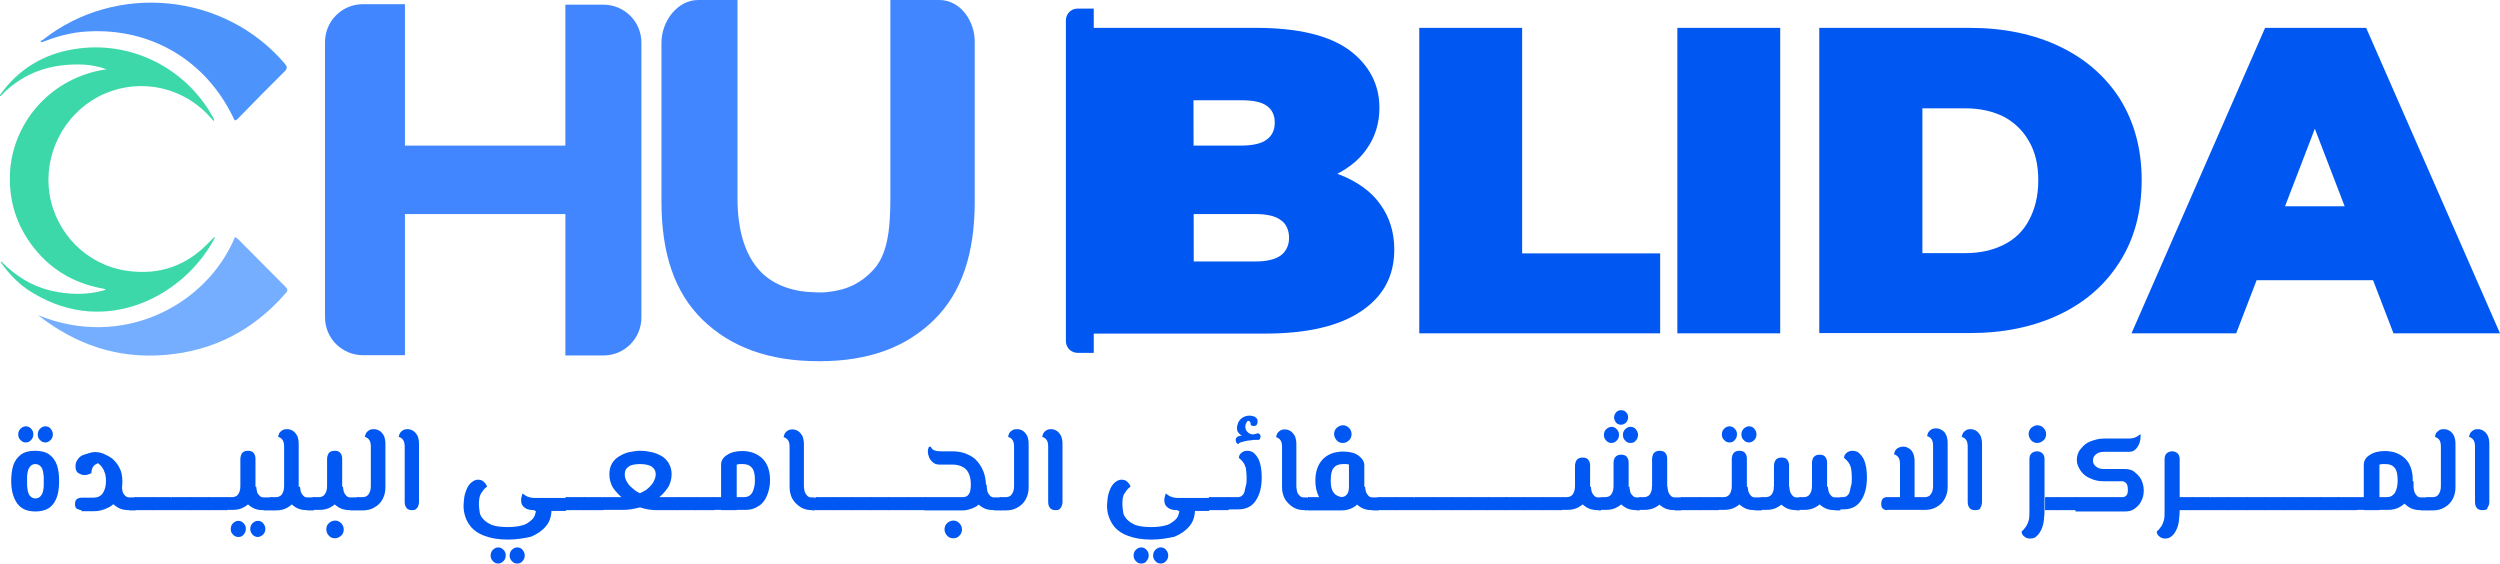 <?xml version="1.0" encoding="UTF-8"?> <svg xmlns="http://www.w3.org/2000/svg" xmlns:xlink="http://www.w3.org/1999/xlink" version="1.1" id="Calque_1" x="0px" y="0px" viewBox="0 171.8 960 216.4" xml:space="preserve" width="960" height="216.4"> <g> <g> <g> <path fill="#4286FF" d="M217.1,173.4v54.3h-61.6v-54.3h-16.1c-8.1,0-14.6,6.5-14.6,14.6v105.6c0,8.1,6.5,14.6,14.6,14.6h16.1V254 h61.6v54.3h14.6c8.1,0,14.6-6.5,14.6-14.6V188.2c0-8.1-6.5-14.6-14.6-14.6h-14.6V173.4z"></path> <path fill="#4286FF" d="M360.7,171.8h-18.8V248c0,12.8-1.3,21.9-6.7,27.6c-4.4,4.7-9.6,7.5-17.1,8.3c-1.3,0.2-2.6,0.2-3.9,0.2 c-1.5,0-2.8-0.2-4.1-0.2c-7.3-0.6-14.1-3.4-18.5-8.3c-5.2-5.7-8.4-14.8-8.4-27.6v-76.2h-15.1c-8.1,0-14.1,8.3-14.1,16.4v61.1 c0,19.7,5,34.8,15.8,45.3s25.5,15.9,44.5,15.9c0.2,0,0.2,0,0.2,0c0.2,0,0.2,0,0.2,0c19,0,33.3-5.4,44-15.9s15.6-25.7,15.6-45.3 v-61.1C374.5,180.1,368.9,171.8,360.7,171.8z"></path> <g> <path fill="#3DD8AA" d="M82.5,263.1c-11.2,21.6-41.1,38.5-69.7,21.3c-5-2.9-9.1-7-12.5-11.9c0.2-0.2,0.2-0.2,0.2-0.3 c5.4,5.5,11.5,9.4,19,11.2c6.7,1.5,13.3,1.8,20,0c0.3-0.2,0.8,0,1-0.6c-11-1.8-20.3-6.8-27.3-15.6c-7-8.8-10.1-18.8-9.3-30.1 c1.5-19,16.1-35.7,37-38.7c-3.1-1.1-5.8-1.6-8.8-1.8c-12.2-0.5-22.9,2.8-31.7,11.9c0,0.2-0.2,0.2-0.3,0.2c0-0.2-0.2-0.2-0.2-0.3 c7-9.9,16.6-15.8,28.4-17.7c21.3-3.6,42.7,6.8,53.3,25.8c0.3,0.5,0.8,1,0.5,1.8c-1-1-1.9-2.1-2.9-3.1 c-10.9-10.9-27.6-13.5-41.4-6.3C24.4,216,16.7,231.1,19,246.2c2.4,15.3,14.5,27.5,29.9,29.6c12.5,1.8,23.2-2.1,31.8-11.4 c0.5-0.5,1-1,1.5-1.5C82.4,262.9,82.4,262.9,82.5,263.1z"></path> <path fill="#76AEFF" d="M14.6,292.8c32.3,13.3,64.7-3.7,75.6-29.9c0.6,0,1,0.6,1.5,1c6,6,11.9,12,17.9,18c1,1,1,1.6,0,2.6 c-12.2,14-27.6,22.1-46.3,23.6C45.2,309.6,29.1,304.2,14.6,292.8z"></path> <path fill="#4C94FC" d="M15.6,188c0-0.6,0.6-0.8,1-1c28.1-22.1,69.7-17.9,92.8,9.3c0.8,1,1.1,1.6,0,2.8c-6,6-12,12-18,18.2 c-1,1-1.3,1-1.8-0.3c-10.6-22.1-31.8-34.6-56.2-33.1c-5.5,0.3-10.7,1.6-15.9,3.6C16.9,187.7,16.2,188,15.6,188L15.6,188z"></path> </g> </g> <path fill="#0057F1" d="M420,307.3h-6.2c-2.4,0-4.5-1.9-4.5-4.5V179.6c0-2.4,1.9-4.5,4.5-4.5h6.2V307.3z"></path> <g> <g> <path fill="#0057F1" d="M419.6,299.8V182.5h62.7c16.2,0,28.1,2.9,35.9,8.6c7.6,5.7,11.5,13.2,11.5,22.1c0,5.8-1.6,11.2-4.9,15.8 c-3.2,4.7-8.1,8.3-14.3,11c-6.3,2.8-14,4.1-23.1,4.1l3.4-9.1c9.1,0,17.1,1.3,23.7,3.9s11.9,6.3,15.4,11.2 c3.6,4.9,5.5,10.7,5.5,17.5c0,10.2-4.2,18-12.7,23.7c-8.4,5.7-20.8,8.6-36.9,8.6h-66.5V299.8z M458.4,272.2h23.7 c4.4,0,7.6-0.8,9.7-2.3c2.1-1.6,3.2-3.9,3.2-6.8c0-2.9-1.1-5.4-3.2-6.8c-2.1-1.6-5.5-2.3-9.7-2.3h-26.5v-26.3h21.1 c4.4,0,7.8-0.8,9.7-2.3c2.1-1.5,3.1-3.7,3.1-6.5c0-2.9-1-5-3.1-6.5c-2.1-1.5-5.4-2.1-9.7-2.1h-18.4L458.4,272.2L458.4,272.2z"></path> <path fill="#0057F1" d="M545,299.8V182.5h39.5v86.6h53v30.7H545L545,299.8z"></path> <path fill="#0057F1" d="M644.1,299.8V182.5h39.5v117.3H644.1L644.1,299.8z"></path> <path fill="#0057F1" d="M698.6,299.8V182.5h57.8c13,0,24.5,2.4,34.4,7.1s17.7,11.5,23.2,20.1c5.5,8.8,8.4,19.2,8.4,31.2 c0,12.2-2.8,22.6-8.4,31.4c-5.5,8.8-13.3,15.6-23.2,20.3s-21.4,7.1-34.4,7.1H698.6L698.6,299.8z M738.2,269h16.6 c5.5,0,10.4-1.1,14.6-3.2s7.5-5.2,9.7-9.4c2.3-4.2,3.6-9.3,3.6-15.3c0-5.8-1.1-10.9-3.6-15.1c-2.3-4.1-5.7-7.3-9.7-9.4 c-4.2-2.1-9.1-3.2-14.6-3.2h-16.6V269z"></path> <path fill="#0057F1" d="M818.5,299.8l51.3-117.3h38.8L960,299.8h-40.9l-37.9-98.6h15.4l-37.9,98.6H818.5z M849,279.4l10.1-28.4 H913l10.1,28.4H849z"></path> </g> </g> </g> <g> <path fill="#0057F1" d="M13.6,368.2c-3.2,0-5.5-1-7-3.1s-2.3-5-2.3-8.6c0-2.3,0.3-4.4,0.8-6c0.6-1.8,1.6-3.1,2.9-4.1 s3.1-1.5,5.5-1.5c2.3,0,4.2,0.5,5.5,1.5c1.3,1,2.3,2.3,2.9,4.1c0.6,1.8,0.8,3.7,0.8,6c0,3.7-0.6,6.5-2.1,8.6 C19.2,367.1,16.9,368.2,13.6,368.2z M9.9,341.7c-0.8,0-1.5-0.3-2.1-1c-0.6-0.6-0.8-1.3-0.8-2.1c0-0.8,0.3-1.6,0.8-2.1 c0.6-0.6,1.3-1,2.1-1c0.8,0,1.5,0.3,2.1,1c0.6,0.6,0.8,1.3,0.8,2.1c0,0.8-0.3,1.6-0.8,2.1C11.4,341.4,10.7,341.7,9.9,341.7z M13.6,363.2c0.8,0,1.5-0.3,1.9-0.8c0.5-0.5,0.8-1.1,1-1.9c0.2-0.8,0.3-1.5,0.3-2.3c0-0.8,0-1.3,0-1.6c0-0.3,0-1,0-1.6 s-0.2-1.5-0.3-2.3c-0.2-0.8-0.5-1.5-1-1.9c-0.5-0.5-1.1-0.8-1.9-0.8c-0.8,0-1.5,0.3-1.9,0.8c-0.5,0.5-0.8,1.1-1,1.9 c-0.2,0.8-0.3,1.5-0.3,2.3c0,0.6,0,1.3,0,1.6c0,0.3,0,1,0,1.6s0.2,1.5,0.3,2.3c0.2,0.8,0.5,1.5,1,1.9 C12.2,362.9,12.8,363.2,13.6,363.2z M17.4,341.7c-0.8,0-1.5-0.3-2.1-1c-0.6-0.6-0.8-1.3-0.8-2.1c0-0.8,0.3-1.6,0.8-2.1 c0.6-0.6,1.3-1,2.1-1c0.8,0,1.6,0.3,2.1,1c0.5,0.6,0.8,1.3,0.8,2.1c0,0.8-0.3,1.6-0.8,2.1C18.8,341.4,18.2,341.7,17.4,341.7z"></path> <path fill="#0057F1" d="M31.4,367.7c-0.6,0-1.1-0.2-1.8-0.5c-0.6-0.3-0.8-1-0.8-1.9s0.3-1.6,0.8-1.9s1.1-0.5,1.8-0.5h4.4 c1.6,0,2.8-0.5,3.6-1.6c0.8-1.1,1.3-2.8,1.3-4.7c0-1.5-0.2-2.8-0.6-3.6c-0.3-1-0.8-1.6-1.3-2.3c-0.5-0.5-1-1-1.5-1.1l0.8,0.2 c-0.3-0.2-0.6-0.2-1.1,0.2c-0.5,0.2-1,0.6-1.3,1.1c-0.3,0.6-0.6,1.3-0.6,2.4c-0.3,0.2-0.8,0.3-1.3,0.5c-0.5,0.2-1.1,0.2-1.5,0.2 c-0.8,0-1.5-0.3-2.3-0.8c-0.8-0.5-1-1.5-1-2.6c0-1.1,0.3-1.9,1-2.8c0.6-0.8,1.3-1.3,2.3-1.6c1-0.3,1.8-0.6,2.6-0.8 c0.8-0.2,1.5-0.2,1.9-0.2c0.8,0,1.8,0.2,2.9,0.6c1.1,0.5,2.3,1.1,3.4,1.9c1.1,1,2.1,2.1,2.8,3.6c0.8,1.5,1.1,3.2,1.1,5.4 c0,2.4-0.5,4.5-1.5,6.2c-1,1.6-2.3,2.9-4.1,3.7c-1.6,0.8-3.4,1.3-5.2,1.3h-4.9V367.7z M49.6,367.7c-1.8,0-3.2-0.3-4.5-1.1 c-1.3-0.8-2.4-1.9-3.2-3.2c-0.8-1.5-1.1-2.9-1.1-4.7v-2.1h6v2.1c0,0.6,0.2,1.3,0.3,1.9s0.5,1.1,1,1.6c0.5,0.5,1,0.6,1.6,0.6h2.3v5 h-2.3V367.7z M51.8,367.7v-5c0.3,0,0.6,0.2,0.6,0.6c0.2,0.5,0.2,1.1,0.2,1.8c0,0.8,0,1.3-0.2,1.8 C52.5,367.6,52.2,367.7,51.8,367.7z"></path> <path fill="#0057F1" d="M51.8,367.7c-0.3,0-0.5-0.2-0.6-0.6S51,366,51,365.3c0-0.8,0-1.3,0.2-1.8c0.2-0.5,0.3-0.6,0.6-0.6V367.7z M51.8,367.7v-5h7v5H51.8z M58.8,367.7v-5c0.3,0,0.6,0.2,0.6,0.6c0.2,0.5,0.2,1.1,0.2,1.8c0,0.8,0,1.3-0.2,1.8 C59.5,367.6,59.3,367.7,58.8,367.7z"></path> <path fill="#0057F1" d="M58.8,367.7c-0.3,0-0.5-0.2-0.6-0.6c-0.2-0.5-0.2-1.1-0.2-1.8c0-0.8,0-1.3,0.2-1.8 c0.2-0.5,0.3-0.6,0.6-0.6V367.7z M58.8,367.7v-5h7v5H58.8z M66,367.7v-5c0.3,0,0.6,0.2,0.6,0.6c0.2,0.5,0.2,1.1,0.2,1.8 c0,0.8,0,1.3-0.2,1.8C66.5,367.6,66.3,367.7,66,367.7z"></path> <path fill="#0057F1" d="M66,367.7c-0.3,0-0.5-0.2-0.6-0.6s-0.2-1.1-0.2-1.8c0-0.8,0-1.3,0.2-1.8c0.2-0.5,0.3-0.6,0.6-0.6V367.7z M66,367.7v-5h7v5H66z M73,367.7v-5c0.3,0,0.6,0.2,0.6,0.6c0.2,0.5,0.2,1.1,0.2,1.8c0,0.8,0,1.3-0.2,1.8 C73.4,367.6,73.3,367.7,73,367.7z"></path> <path fill="#0057F1" d="M73,367.7c-0.3,0-0.5-0.2-0.6-0.6c-0.2-0.5-0.2-1.1-0.2-1.8c0-0.8,0-1.3,0.2-1.8c0.2-0.5,0.3-0.6,0.6-0.6 V367.7z M73,367.7v-5h7v5H73z M79.9,367.7v-5c0.3,0,0.6,0.2,0.6,0.6c0.2,0.5,0.2,1.1,0.2,1.8c0,0.8,0,1.3-0.2,1.8 C80.4,367.6,80.3,367.7,79.9,367.7z"></path> <path fill="#0057F1" d="M79.9,367.7c-0.3,0-0.5-0.2-0.6-0.6c-0.2-0.5-0.2-1.1-0.2-1.8c0-0.8,0-1.3,0.2-1.8 c0.2-0.5,0.3-0.6,0.6-0.6V367.7z M79.9,367.7v-5h7v5H79.9z M86.9,367.7v-5c0.3,0,0.6,0.2,0.6,0.6c0.2,0.5,0.2,1.1,0.2,1.8 c0,0.8,0,1.3-0.2,1.8C87.6,367.6,87.3,367.7,86.9,367.7z"></path> <path fill="#0057F1" d="M86.9,367.7c-0.3,0-0.5-0.2-0.6-0.6s-0.2-1.1-0.2-1.8c0-0.8,0-1.3,0.2-1.8c0.2-0.5,0.3-0.6,0.6-0.6V367.7z M86.9,367.7v-5h2.3c0.6,0,1.3-0.2,1.8-0.6s0.8-1,1-1.6s0.3-1.3,0.3-1.9v-10.6c0-0.6,0.2-1.5,0.6-2.1s1.1-1,2.3-1 c1.1,0,1.9,0.3,2.3,1c0.5,0.6,0.6,1.5,0.6,2.1v10.6c0,1.8-0.3,3.2-1.1,4.7c-0.8,1.5-1.8,2.4-3.2,3.2c-1.3,0.8-2.9,1.1-4.5,1.1 h-2.3V367.7z M91.5,378c-0.8,0-1.5-0.3-2.1-1c-0.6-0.6-0.8-1.3-0.8-2.1c0-0.8,0.3-1.6,0.8-2.1c0.6-0.6,1.3-1,2.1-1 c0.8,0,1.5,0.3,2.1,1c0.6,0.6,0.8,1.3,0.8,2.1c0,0.8-0.3,1.6-0.8,2.1C93.1,377.7,92.5,378,91.5,378z M101.2,367.7 c-1.8,0-3.2-0.3-4.5-1.1c-1.3-0.8-2.4-1.9-3.2-3.2c-0.8-1.5-1.1-2.9-1.1-4.7h6c0,0.6,0.2,1.3,0.3,1.9s0.5,1.1,1,1.6 c0.5,0.5,1,0.6,1.6,0.6h2.3v5h-2.3V367.7z M99,378c-0.8,0-1.5-0.3-2.1-1s-0.8-1.3-0.8-2.1c0-0.8,0.3-1.6,0.8-2.1 c0.6-0.6,1.3-1,2.1-1c0.8,0,1.6,0.3,2.1,1c0.5,0.6,0.8,1.3,0.8,2.1c0,0.8-0.3,1.6-0.8,2.1C100.6,377.5,99.8,378,99,378z M103.7,367.7v-5c0.3,0,0.6,0.2,0.6,0.6c0.2,0.5,0.2,1.1,0.2,1.8c0,0.8,0,1.3-0.2,1.8C104.2,367.6,104,367.7,103.7,367.7z"></path> <path fill="#0057F1" d="M103.7,367.7c-0.3,0-0.5-0.2-0.6-0.6c-0.2-0.5-0.2-1.1-0.2-1.8c0-0.8,0-1.3,0.2-1.8 c0.2-0.5,0.3-0.6,0.6-0.6V367.7z M103.7,367.7v-5h2.3c0.6,0,1.3-0.2,1.8-0.6s0.8-1,1-1.6c0.2-0.6,0.3-1.3,0.3-1.9v-15.3 c0-1.1-0.2-1.9-0.5-2.4c-0.3-0.5-0.6-0.8-1-1c-0.3-0.2-0.6-0.3-0.8-0.3c0-0.3,0.2-0.6,0.3-1.1s0.6-1,1.1-1.3 c0.5-0.5,1.3-0.6,2.1-0.6c1,0,1.6,0.3,2.4,0.8c0.6,0.5,1.1,1.1,1.5,1.9c0.3,0.8,0.5,1.8,0.5,2.9v16.6c0,1.8-0.3,3.2-1.1,4.7 c-0.8,1.5-1.8,2.4-3.2,3.2c-1.3,0.8-2.9,1.1-4.5,1.1H103.7z M118,367.7c-1.8,0-3.2-0.3-4.5-1.1c-1.3-0.8-2.4-1.9-3.2-3.2 c-0.8-1.5-1.1-2.9-1.1-4.7h6c0,0.6,0.2,1.3,0.3,1.9c0.2,0.6,0.5,1.1,1,1.6c0.5,0.5,1,0.6,1.6,0.6h2.3v5H118V367.7z M120.2,367.7 v-5c0.3,0,0.6,0.2,0.6,0.6c0.2,0.5,0.2,1.1,0.2,1.8c0,0.8,0,1.3-0.2,1.8C120.9,367.6,120.6,367.7,120.2,367.7z"></path> <path fill="#0057F1" d="M120.2,367.7c-0.3,0-0.5-0.2-0.6-0.6c-0.2-0.5-0.2-1.1-0.2-1.8c0-0.8,0-1.3,0.2-1.8 c0.2-0.5,0.3-0.6,0.6-0.6V367.7z M120.2,367.7v-5h2.3c0.6,0,1.3-0.2,1.8-0.6c0.5-0.5,0.8-1,1-1.6c0.2-0.6,0.3-1.3,0.3-1.9v-10.6 c0-0.6,0.2-1.5,0.6-2.1s1.1-1,2.3-1c1.1,0,1.9,0.3,2.3,1c0.5,0.6,0.6,1.5,0.6,2.1v10.6c0,1.8-0.3,3.2-1.1,4.7s-1.8,2.4-3.2,3.2 c-1.3,0.8-2.9,1.1-4.5,1.1h-2.3V367.7z M128.7,378.5c-1,0-1.8-0.3-2.4-1c-0.6-0.6-1-1.5-1-2.4s0.3-1.8,1-2.4c0.6-0.6,1.5-1,2.4-1 c0.8,0,1.6,0.3,2.3,1c0.6,0.6,1,1.5,1,2.4s-0.3,1.8-1,2.4C130.3,378.1,129.5,378.5,128.7,378.5z M134.5,367.7 c-1.8,0-3.2-0.3-4.5-1.1c-1.3-0.8-2.4-1.9-3.2-3.2c-0.8-1.5-1.1-2.9-1.1-4.7h6c0,0.6,0.2,1.3,0.3,1.9c0.2,0.6,0.5,1.1,1,1.6 c0.5,0.5,1,0.6,1.6,0.6h2.3v5h-2.3V367.7z M137,367.7v-5c0.3,0,0.6,0.2,0.6,0.6c0.2,0.5,0.2,1.1,0.2,1.8c0,0.8,0,1.3-0.2,1.8 C137.5,367.6,137.3,367.7,137,367.7z"></path> <path fill="#0057F1" d="M137,367.7c-0.3,0-0.5-0.2-0.6-0.6s-0.2-1.1-0.2-1.8c0-0.8,0-1.3,0.2-1.8c0.2-0.5,0.3-0.6,0.6-0.6V367.7z M137,367.7v-5h2.3c0.6,0,1.3-0.2,1.8-0.6c0.5-0.5,0.8-1,1-1.6s0.3-1.3,0.3-1.9v-15.3c0-1.1-0.2-1.9-0.5-2.4c-0.3-0.5-0.6-0.8-1-1 c-0.3-0.2-0.6-0.3-0.8-0.3c0-0.3,0.2-0.6,0.3-1.1c0.2-0.5,0.6-1,1.1-1.3c0.5-0.5,1.3-0.6,2.1-0.6c1,0,1.6,0.3,2.4,0.8 c0.6,0.5,1.1,1.1,1.5,1.9c0.3,0.8,0.5,1.8,0.5,2.9v16.6c0,1.8-0.3,3.2-1.1,4.7c-0.8,1.5-1.8,2.4-3.2,3.2c-1.3,0.8-2.9,1.1-4.5,1.1 H137z"></path> <path fill="#0057F1" d="M158.3,367.7c-1.1,0-1.9-0.3-2.3-1c-0.5-0.6-0.6-1.5-0.6-2.3v-21.1c0-1.1-0.2-1.9-0.5-2.4s-0.6-0.8-1-1 c-0.3-0.2-0.6-0.3-0.8-0.3c0-0.3,0.2-0.6,0.3-1.1c0.2-0.5,0.6-1,1.1-1.3c0.5-0.5,1.3-0.6,2.1-0.6s1.6,0.3,2.3,0.8 c0.6,0.5,1.1,1.1,1.5,1.9c0.3,0.8,0.5,1.8,0.5,2.9v22.4c0,0.6-0.2,1.5-0.6,2.1C159.7,367.4,159.4,367.7,158.3,367.7z"></path> <path fill="#0057F1" d="M195,379c-3.6,0-6.5-0.5-9.1-1.5s-4.5-2.4-5.8-4.4c-1.3-1.9-2.1-4.4-2.1-7.1c0-1.1,0.2-2.3,0.3-3.4 c0.2-1.1,0.6-2.3,1-3.2c0.5-1,1-1.8,1.8-2.4c0.8-0.6,1.5-1,2.4-1c0.8,0,1.5,0.2,1.9,0.5s0.8,0.8,1.1,1.1c0.3,0.5,0.5,0.8,0.5,1.1 c-1,0.6-1.6,1.6-2.3,2.6c-0.6,1-0.8,2.4-0.8,4.4c0,0.8,0.2,1.8,0.3,2.8s0.6,1.8,1.5,2.8c0.8,0.8,1.8,1.5,3.2,2.1 c1.5,0.5,3.4,0.8,6,0.8c2.1,0,3.9-0.2,5.4-0.6c1.5-0.3,2.4-1,3.2-1.6c0.8-0.6,1.5-1.3,1.8-2.1s0.5-1.6,0.5-2.3l6-0.5 c0,2.6-0.6,4.9-2.1,6.7c-1.5,1.8-3.4,3.1-5.8,4.1C201.3,378.5,198.4,379,195,379z M191.3,388.2c-0.8,0-1.5-0.3-2.1-1 s-0.8-1.3-0.8-2.1c0-0.8,0.3-1.6,0.8-2.1c0.6-0.6,1.3-1,2.1-1s1.5,0.3,2.1,1c0.6,0.6,0.8,1.3,0.8,2.1c0,0.8-0.3,1.6-0.8,2.1 C192.7,387.9,192.1,388.2,191.3,388.2z M198.6,388.2c-0.8,0-1.5-0.3-2.1-1s-0.8-1.3-0.8-2.1c0-0.8,0.3-1.6,0.8-2.1 c0.6-0.6,1.3-1,2.1-1s1.6,0.3,2.1,1c0.5,0.6,0.8,1.3,0.8,2.1c0,0.8-0.3,1.6-0.8,2.1C200.2,387.9,199.5,388.2,198.6,388.2z M205.2,367.7c-1.3,0-2.4-0.2-3.2-0.6c-0.8-0.5-1.3-1-1.6-1.6s-0.3-1.5-0.3-2.1c0.2-0.8,0.3-1.5,0.6-2.1c0.3,0.3,0.8,0.6,1.6,1.1 c0.8,0.3,1.6,0.6,2.8,0.6h12.2v5h-12V367.7z M217.3,367.7v-5c0.3,0,0.6,0.2,0.6,0.6c0.2,0.5,0.2,1.1,0.2,1.8c0,0.8,0,1.3-0.2,1.8 C217.9,367.6,217.6,367.7,217.3,367.7z"></path> <path fill="#0057F1" d="M217.3,367.7c-0.3,0-0.5-0.2-0.6-0.6c-0.2-0.5-0.2-1.1-0.2-1.8c0-0.8,0-1.3,0.2-1.8 c0.2-0.5,0.3-0.6,0.6-0.6V367.7z M217.3,367.7v-5h7v5H217.3z M224.2,367.7v-5c0.3,0,0.6,0.2,0.6,0.6c0.2,0.5,0.2,1.1,0.2,1.8 c0,0.8,0,1.3-0.2,1.8C224.9,367.6,224.6,367.7,224.2,367.7z"></path> <path fill="#0057F1" d="M224.2,367.7c-0.3,0-0.5-0.2-0.6-0.6c-0.2-0.5-0.2-1.1-0.2-1.8c0-0.8,0-1.3,0.2-1.8 c0.2-0.5,0.3-0.6,0.6-0.6V367.7z M224.2,367.7v-5h7v5H224.2z M231.4,367.7v-5c0.3,0,0.6,0.2,0.6,0.6c0.2,0.5,0.2,1.1,0.2,1.8 c0,0.8,0,1.3-0.2,1.8C231.9,367.6,231.7,367.7,231.4,367.7z"></path> <path fill="#0057F1" d="M231.4,367.7c-0.3,0-0.5-0.2-0.6-0.6c-0.2-0.5-0.2-1.1-0.2-1.8c0-0.8,0-1.3,0.2-1.8 c0.2-0.5,0.3-0.6,0.6-0.6V367.7z M231.4,367.7v-5h7.8c1.6,0,3.1-0.3,4.7-0.8c1.5-0.5,2.8-1.1,4.1-1.9c1.1-0.8,2.1-1.8,2.8-2.9 c0.6-1.1,1-2.1,1-3.2c0-1.3-0.5-2.1-1.5-2.9c-1-0.6-2.4-1-4.5-1c-1.9,0-3.6,0.3-4.4,1c-1,0.6-1.5,1.6-1.5,2.9c0,1.1,0.3,2.1,1,3.2 c0.6,1.1,1.6,1.9,2.8,2.9c1.1,0.8,2.4,1.5,4.1,1.9c1.6,0.5,3.1,0.8,4.5,0.8h7.8v5h-7.8c-2.1,0-4.2-0.3-6.3-1 c-2.1-0.6-4.2-1.6-6-2.9c-1.8-1.3-3.2-2.8-4.4-4.4c-1.1-1.6-1.6-3.6-1.6-5.5c0-1.6,0.3-2.9,1-4.1c0.6-1.1,1.6-2.1,2.8-2.8 s2.4-1.3,3.9-1.6c1.5-0.3,2.8-0.5,4.2-0.5c1.5,0,2.8,0.2,4.2,0.5c1.5,0.3,2.6,0.8,3.9,1.5c1.1,0.6,2.1,1.6,2.8,2.8 c0.6,1.1,1.1,2.4,1.1,4.1c0,1.9-0.5,3.9-1.6,5.5c-1.1,1.6-2.6,3.1-4.4,4.4c-1.8,1.3-3.7,2.3-6,2.9s-4.4,1-6.5,1h-7.8V367.7z M260.1,367.7v-5c0.3,0,0.6,0.2,0.6,0.6c0.2,0.5,0.2,1.1,0.2,1.8c0,0.8,0,1.3-0.2,1.8C260.6,367.6,260.5,367.7,260.1,367.7z"></path> <path fill="#0057F1" d="M260.1,367.7c-0.3,0-0.5-0.2-0.6-0.6c-0.2-0.5-0.2-1.1-0.2-1.8c0-0.8,0-1.3,0.2-1.8 c0.2-0.5,0.3-0.6,0.6-0.6V367.7z M260.1,367.7v-5h7v5H260.1z M267.1,367.7v-5c0.3,0,0.6,0.2,0.6,0.6c0.2,0.5,0.2,1.1,0.2,1.8 c0,0.8,0,1.3-0.2,1.8C267.6,367.6,267.5,367.7,267.1,367.7z"></path> <path fill="#0057F1" d="M267.1,367.7c-0.3,0-0.5-0.2-0.6-0.6c-0.2-0.5-0.2-1.1-0.2-1.8c0-0.8,0-1.3,0.2-1.8 c0.2-0.5,0.3-0.6,0.6-0.6V367.7z M267.1,367.7v-5h7v5H267.1z M274.1,367.7v-5c0.3,0,0.6,0.2,0.6,0.6c0.2,0.5,0.2,1.1,0.2,1.8 c0,0.8,0,1.3-0.2,1.8C274.6,367.6,274.4,367.7,274.1,367.7z"></path> <path fill="#0057F1" d="M274.1,367.7c-0.3,0-0.5-0.2-0.6-0.6c-0.2-0.5-0.2-1.1-0.2-1.8c0-0.8,0-1.3,0.2-1.8 c0.2-0.5,0.3-0.6,0.6-0.6V367.7z M274.1,367.7v-5h11.5c1.5,0,2.4-0.5,3.2-1.6c0.6-1.1,1.1-2.8,1.1-4.7c0-2.3-0.3-3.9-1.1-4.9 c-0.8-1-1.9-1.5-3.6-1.5c-0.5,0-0.8,0-1.3,0c-0.3,0-0.6,0.2-1,0.2v17.5h-6v-17.5c0-1.5,0.8-2.8,2.3-3.7c1.5-1,3.4-1.5,5.8-1.5 c3.2,0,5.8,1,7.8,2.9c1.9,1.9,2.9,4.7,2.9,8.3c0,2.4-0.5,4.4-1.3,6.2c-0.8,1.8-1.9,3.1-3.4,3.9c-1.5,1-3.1,1.3-4.9,1.3h-12.2 V367.7z"></path> <path fill="#0057F1" d="M312,367.7c-1.8,0-3.2-0.3-4.5-1.1c-1.3-0.8-2.4-1.9-3.2-3.2c-0.8-1.5-1.1-2.9-1.1-4.7v-15.3 c0-1.1-0.2-1.9-0.5-2.4s-0.6-0.8-1-1s-0.6-0.3-0.8-0.3c0-0.3,0.2-0.6,0.3-1.1c0.2-0.5,0.6-1,1.1-1.3c0.5-0.5,1.3-0.6,2.1-0.6 c0.8,0,1.6,0.3,2.3,0.8c0.6,0.5,1.1,1.1,1.5,1.9c0.3,0.8,0.5,1.8,0.5,2.9v16.4c0,0.6,0.2,1.3,0.3,1.9c0.2,0.6,0.5,1.1,1,1.6 c0.5,0.5,1,0.6,1.6,0.6h1.3v5H312V367.7z M313.3,367.7v-5c0.3,0,0.6,0.2,0.6,0.6c0.2,0.5,0.2,1.1,0.2,1.8c0,0.8,0,1.3-0.2,1.8 C313.8,367.6,313.6,367.7,313.3,367.7z"></path> <path fill="#0057F1" d="M313.3,367.7c-0.3,0-0.5-0.2-0.6-0.6c-0.2-0.5-0.2-1.1-0.2-1.8c0-0.8,0-1.3,0.2-1.8 c0.2-0.5,0.3-0.6,0.6-0.6V367.7z M313.3,367.7v-5h7v5H313.3z M320.3,367.7v-5c0.3,0,0.6,0.2,0.6,0.6c0.2,0.5,0.2,1.1,0.2,1.8 c0,0.8,0,1.3-0.2,1.8C320.8,367.6,320.6,367.7,320.3,367.7z"></path> <path fill="#0057F1" d="M320.3,367.7c-0.3,0-0.5-0.2-0.6-0.6c-0.2-0.5-0.2-1.1-0.2-1.8c0-0.8,0-1.3,0.2-1.8 c0.2-0.5,0.3-0.6,0.6-0.6V367.7z M320.3,367.7v-5h7v5H320.3z M327.3,367.7v-5c0.3,0,0.6,0.2,0.6,0.6c0.2,0.5,0.2,1.1,0.2,1.8 c0,0.8,0,1.3-0.2,1.8C327.7,367.6,327.6,367.7,327.3,367.7z"></path> <path fill="#0057F1" d="M327.3,367.7c-0.3,0-0.5-0.2-0.6-0.6c-0.2-0.5-0.2-1.1-0.2-1.8c0-0.8,0-1.3,0.2-1.8 c0.2-0.5,0.3-0.6,0.6-0.6V367.7z M327.3,367.7v-5h7v5H327.3z M334.2,367.7v-5c0.3,0,0.6,0.2,0.6,0.6c0.2,0.5,0.2,1.1,0.2,1.8 c0,0.8,0,1.3-0.2,1.8C334.7,367.6,334.6,367.7,334.2,367.7z"></path> <path fill="#0057F1" d="M334.2,367.7c-0.3,0-0.5-0.2-0.6-0.6c-0.2-0.5-0.2-1.1-0.2-1.8c0-0.8,0-1.3,0.2-1.8 c0.2-0.5,0.3-0.6,0.6-0.6V367.7z M334.2,367.7v-5h7v5H334.2z M341.2,367.7v-5c0.3,0,0.6,0.2,0.6,0.6c0.2,0.5,0.2,1.1,0.2,1.8 c0,0.8,0,1.3-0.2,1.8C341.9,367.6,341.6,367.7,341.2,367.7z"></path> <path fill="#0057F1" d="M341.2,367.7c-0.3,0-0.5-0.2-0.6-0.6c-0.2-0.5-0.2-1.1-0.2-1.8c0-0.8,0-1.3,0.2-1.8 c0.2-0.5,0.3-0.6,0.6-0.6V367.7z M341.2,367.7v-5h7v5H341.2z M348.2,367.7v-5c0.3,0,0.6,0.2,0.6,0.6c0.2,0.5,0.2,1.1,0.2,1.8 c0,0.8,0,1.3-0.2,1.8C348.9,367.6,348.5,367.7,348.2,367.7z"></path> <path fill="#0057F1" d="M348.2,367.7c-0.3,0-0.5-0.2-0.6-0.6s-0.2-1.1-0.2-1.8c0-0.8,0-1.3,0.2-1.8c0.2-0.5,0.3-0.6,0.6-0.6V367.7 z M348.2,367.7v-5h7v5H348.2z M355.2,367.7v-5c0.3,0,0.6,0.2,0.6,0.6c0.2,0.5,0.2,1.1,0.2,1.8c0,0.8,0,1.3-0.2,1.8 C355.9,367.6,355.5,367.7,355.2,367.7z"></path> <path fill="#0057F1" d="M355.2,367.7c-0.3,0-0.5-0.2-0.6-0.6c-0.2-0.5-0.2-1.1-0.2-1.8c0-0.8,0-1.3,0.2-1.8 c0.2-0.5,0.3-0.6,0.6-0.6V367.7z M355.2,367.7v-5h14.5c1,0,1.8-0.3,2.3-1.1c0.5-0.6,0.8-1.9,0.8-3.7c0-2.6-0.6-4.5-1.8-5.8 c-1.3-1.3-3.1-1.9-5.5-1.9c-0.3,0-0.8,0-1.5,0s-1.1,0-1.8,0s-1.1,0-1.5,0c-1,0-1.8-0.3-2.4-0.8c-0.6-0.5-1.1-1.1-1.5-1.9 c-0.3-0.8-0.5-1.6-0.5-2.4c0-0.6,0.2-1.1,0.3-1.5c0.3-0.3,0.5-0.3,0.8-0.3c0.2,0.5,0.5,1,1.1,1.3c0.6,0.3,1.5,0.5,2.8,0.5 c0.3,0,0.8,0,1.3,0c0.5,0,1.1,0,1.6,0c0.5,0,0.8,0,1.1,0c2.4,0,4.4,0.3,6,1.1c1.6,0.6,3.1,1.6,4.1,2.9c1.1,1.3,1.8,2.6,2.4,4.2 c0.5,1.5,0.8,3.1,0.8,4.7c0,2.4-0.5,4.2-1.3,5.7c-0.8,1.5-1.9,2.4-3.4,3.1c-1.5,0.6-2.8,1-4.2,1h-14.6V367.7z M366.1,378.5 c-1,0-1.8-0.3-2.4-1c-0.6-0.6-1-1.5-1-2.4s0.3-1.8,1-2.4c0.6-0.6,1.5-1,2.4-1c0.8,0,1.6,0.3,2.3,1c0.6,0.6,1,1.5,1,2.4 s-0.3,1.8-1,2.4C367.9,378.1,367.1,378.5,366.1,378.5z M381.7,367.7c-1.8,0-3.2-0.3-4.5-1.1c-1.3-0.8-2.4-1.9-3.2-3.2 c-0.8-1.5-1.1-2.9-1.1-4.7v-0.8h6v0.8c0,0.6,0.2,1.3,0.3,1.9c0.2,0.6,0.5,1.1,1,1.6c0.5,0.5,1,0.6,1.6,0.6h2.3v5h-2.3V367.7z M384,367.7v-5c0.3,0,0.6,0.2,0.6,0.6c0.2,0.5,0.2,1.1,0.2,1.8c0,0.8,0,1.3-0.2,1.8C384.6,367.6,384.3,367.7,384,367.7z"></path> <path fill="#0057F1" d="M384,367.7c-0.3,0-0.5-0.2-0.6-0.6s-0.2-1.1-0.2-1.8c0-0.8,0-1.3,0.2-1.8c0.2-0.5,0.3-0.6,0.6-0.6V367.7z M384,367.7v-5h2.3c0.6,0,1.3-0.2,1.8-0.6c0.5-0.5,0.8-1,1-1.6s0.3-1.3,0.3-1.9v-15.3c0-1.1-0.2-1.9-0.5-2.4c-0.3-0.5-0.6-0.8-1-1 c-0.3-0.2-0.6-0.3-0.8-0.3c0-0.3,0.2-0.6,0.3-1.1s0.6-1,1.1-1.3c0.5-0.5,1.3-0.6,2.1-0.6c1,0,1.6,0.3,2.4,0.8 c0.6,0.5,1.1,1.1,1.5,1.9c0.3,0.8,0.5,1.8,0.5,2.9v16.6c0,1.8-0.3,3.2-1.1,4.7c-0.8,1.5-1.8,2.4-3.2,3.2c-1.3,0.8-2.9,1.1-4.5,1.1 H384z"></path> <path fill="#0057F1" d="M405.4,367.7c-1.1,0-1.9-0.3-2.3-1c-0.5-0.6-0.6-1.5-0.6-2.3v-21.1c0-1.1-0.2-1.9-0.5-2.4 c-0.3-0.5-0.6-0.8-1-1c-0.3-0.2-0.6-0.3-0.8-0.3c0-0.3,0.2-0.6,0.3-1.1c0.2-0.5,0.6-1,1.1-1.3c0.5-0.5,1.3-0.6,2.1-0.6 c0.8,0,1.6,0.3,2.3,0.8c0.6,0.5,1.1,1.1,1.5,1.9c0.3,0.8,0.5,1.8,0.5,2.9v22.4c0,0.6-0.2,1.5-0.6,2.1 C406.9,367.4,406.6,367.7,405.4,367.7z"></path> <path fill="#0057F1" d="M442.1,379c-3.6,0-6.5-0.5-9.1-1.5s-4.5-2.4-5.8-4.4s-2.1-4.4-2.1-7.1c0-1.1,0.2-2.3,0.3-3.4 c0.2-1.1,0.6-2.3,1-3.2c0.5-1,1-1.8,1.8-2.4c0.8-0.6,1.5-1,2.4-1c0.8,0,1.5,0.2,1.9,0.5c0.5,0.3,0.8,0.8,1.1,1.1 c0.3,0.5,0.5,0.8,0.5,1.1c-1,0.6-1.6,1.6-2.3,2.6s-0.8,2.4-0.8,4.4c0,0.8,0.2,1.8,0.3,2.8s0.6,1.8,1.5,2.8 c0.8,0.8,1.8,1.5,3.2,2.1c1.5,0.5,3.4,0.8,6,0.8c2.1,0,3.9-0.2,5.4-0.6c1.5-0.3,2.4-1,3.2-1.6c0.8-0.6,1.5-1.3,1.8-2.1 s0.5-1.6,0.5-2.3l6-0.5c0,2.6-0.6,4.9-2.1,6.7c-1.5,1.8-3.4,3.1-5.8,4.1C448.3,378.5,445.4,379,442.1,379z M438.2,388.2 c-0.8,0-1.5-0.3-2.1-1s-0.8-1.3-0.8-2.1c0-0.8,0.3-1.6,0.8-2.1c0.6-0.6,1.3-1,2.1-1c0.8,0,1.5,0.3,2.1,1c0.6,0.6,0.8,1.3,0.8,2.1 c0,0.8-0.3,1.6-0.8,2.1C439.9,387.9,439.1,388.2,438.2,388.2z M445.7,388.2c-0.8,0-1.5-0.3-2.1-1s-0.8-1.3-0.8-2.1 c0-0.8,0.3-1.6,0.8-2.1c0.6-0.6,1.3-1,2.1-1s1.6,0.3,2.1,1c0.5,0.6,0.8,1.3,0.8,2.1c0,0.8-0.3,1.6-0.8,2.1 C447.2,387.9,446.5,388.2,445.7,388.2z M452.2,367.7c-1.3,0-2.4-0.2-3.2-0.6c-0.8-0.5-1.3-1-1.6-1.6c-0.3-0.6-0.3-1.5-0.3-2.1 c0.2-0.8,0.3-1.5,0.6-2.1c0.3,0.3,0.8,0.6,1.6,1.1c0.8,0.3,1.6,0.6,2.8,0.6h12.2v5h-12V367.7z M464.4,367.7v-5 c0.3,0,0.6,0.2,0.6,0.6c0.2,0.5,0.2,1.1,0.2,1.8c0,0.8,0,1.3-0.2,1.8C464.9,367.6,464.7,367.7,464.4,367.7z"></path> <path fill="#0057F1" d="M464.4,367.7c-0.3,0-0.5-0.2-0.6-0.6s-0.2-1.1-0.2-1.8c0-0.8,0-1.3,0.2-1.8c0.2-0.5,0.3-0.6,0.6-0.6V367.7 z M464.4,367.7v-5h7v5H464.4z M471.4,367.7v-5c0.3,0,0.6,0.2,0.6,0.6c0.2,0.5,0.2,1.1,0.2,1.8c0,0.8,0,1.3-0.2,1.8 C471.9,367.6,471.7,367.7,471.4,367.7z"></path> <path fill="#0057F1" d="M471.4,367.7c-0.3,0-0.5-0.2-0.6-0.6s-0.2-1.1-0.2-1.8c0-0.8,0-1.3,0.2-1.8c0.2-0.5,0.3-0.6,0.6-0.6V367.7 z M471.4,367.7v-5h4.2c0.3,0,0.6-0.2,1-0.3c0.3-0.2,0.6-0.5,0.8-0.8c0.3-0.3,0.5-0.8,0.6-1.5s0.3-1.3,0.5-2.1 c0.2-0.8,0.2-1.8,0.2-2.8c0-1.6-0.2-2.8-0.3-3.7c-0.3-1-0.6-1.6-1.1-2.3c-0.5-0.6-1-1.1-1.6-1.6c0-0.3,0.2-0.8,0.3-1.1 c0.3-0.5,0.6-0.8,1.1-1.1c0.5-0.3,1.1-0.5,1.9-0.5c1,0,1.8,0.3,2.4,0.8c0.6,0.5,1.3,1.3,1.8,2.3c0.5,1,0.8,2.1,1,3.2 c0.2,1.3,0.3,2.6,0.3,3.9c0,3.9-0.8,6.8-2.4,9.1s-3.9,3.2-6.7,3.2h-4.1V367.7z M475.6,342.4c-0.3-0.2-0.6-0.3-0.8-0.6 s-0.3-0.6-0.3-1.1c0-0.5,0.2-0.8,0.6-1.1c0.3-0.3,1-0.5,1.8-0.5c-0.3-0.2-0.8-0.5-1.3-1.1c-0.5-0.5-0.6-1.3-0.6-1.9 s0.2-1.3,0.5-2.1c0.3-0.6,0.8-1.3,1.6-1.8c0.8-0.5,1.6-0.8,2.8-0.8c0.6,0,1.1,0.2,1.6,0.3c0.5,0.2,0.8,0.5,1.1,0.8 c0.3,0.3,0.3,0.8,0.3,1.3c0,0.6-0.2,1-0.5,1.3c-0.3,0.2-0.6,0.3-1,0.3c-0.3,0-0.8-0.2-1.1-0.3c0-0.3,0-0.8-0.2-1.1 c-0.2-0.5-0.5-0.6-1-0.6c-0.2,0.2-0.3,0.5-0.6,1c-0.2,0.3-0.3,0.8-0.3,1.3s0.2,1,0.3,1.3c0.2,0.3,0.6,0.8,1,1.1 c0.5,0.3,1,0.5,1.6,0.5c0.3,0,0.6,0,1-0.2c0.3,0,0.5-0.2,0.8-0.2c0.5,0,0.8,0.2,1,0.6s0.2,0.8,0,1.3s-0.3,0.6-0.8,0.6 c-0.2,0-0.5,0-1,0c-0.5,0-1.1,0-1.9,0.2c-0.8,0-1.5,0.2-2.1,0.3c-0.6,0.2-1.3,0.3-1.8,0.5C475.8,341.9,475.6,342.1,475.6,342.4z"></path> <path fill="#0057F1" d="M501.1,367.7c-1.8,0-3.2-0.3-4.5-1.1c-1.3-0.8-2.4-1.9-3.2-3.2c-0.8-1.5-1.1-2.9-1.1-4.7v-15.3 c0-1.1-0.2-1.9-0.5-2.4c-0.3-0.5-0.6-0.8-1-1c-0.3-0.2-0.6-0.3-0.8-0.3c0-0.3,0.2-0.6,0.3-1.1c0.2-0.5,0.6-1,1.1-1.3 c0.5-0.5,1.3-0.6,2.1-0.6s1.6,0.3,2.3,0.8c0.6,0.5,1.1,1.1,1.5,1.9c0.3,0.8,0.5,1.8,0.5,2.9v16.4c0,0.6,0.2,1.3,0.3,1.9 s0.5,1.1,1,1.6c0.5,0.5,1,0.6,1.6,0.6h1.3v5h-0.8V367.7z M502.3,367.7v-5c0.3,0,0.6,0.2,0.6,0.6c0.2,0.5,0.2,1.1,0.2,1.8 c0,0.8,0,1.3-0.2,1.8C502.9,367.6,502.6,367.7,502.3,367.7z"></path> <path fill="#0057F1" d="M502.3,367.7c-0.3,0-0.5-0.2-0.6-0.6s-0.2-1.1-0.2-1.8c0-0.8,0-1.3,0.2-1.8c0.2-0.5,0.3-0.6,0.6-0.6V367.7 z M502.3,367.7v-5h12.5c1,0,1.8-0.3,2.4-1c0.5-0.6,0.8-1.6,0.8-2.9v-8.6c-0.2,0-0.5-0.2-1-0.2s-0.8,0-1.3,0 c-1.6,0-2.8,0.5-3.6,1.5c-0.8,1-1.1,2.6-1.1,4.9c0,1.9,0.3,3.6,1.1,4.5c0.6,1,1.8,1.6,3.2,1.8l-0.6,5c-1.8-0.2-3.4-0.6-4.9-1.6 c-1.5-0.8-2.6-2.1-3.4-3.7c-0.8-1.6-1.3-3.6-1.3-6c0-3.6,1-6.3,2.9-8.3c1.9-1.9,4.5-2.9,7.8-2.9c2.4,0,4.4,0.5,5.8,1.5 s2.3,2.3,2.3,3.7v8.6c0,1.8-0.3,3.2-1.1,4.5c-0.8,1.3-1.8,2.4-3.2,3.2c-1.5,0.8-2.9,1.1-4.7,1.1h-12.7V367.7z M515.7,341.9 c-1,0-1.8-0.3-2.4-1s-1-1.5-1-2.4s0.3-1.8,1-2.4s1.5-1,2.4-1c0.8,0,1.6,0.3,2.3,1s1,1.5,1,2.4s-0.3,1.8-1,2.4 S516.7,341.9,515.7,341.9z M527,367.7c-1.8,0-3.2-0.3-4.5-1.1c-1.3-0.8-2.4-1.9-3.2-3.2c-0.8-1.5-1.1-2.9-1.1-4.7h6 c0,0.6,0.2,1.3,0.3,1.9c0.2,0.6,0.5,1.1,1,1.6c0.5,0.5,1,0.6,1.6,0.6h2.3v5H527V367.7z M529.2,367.7v-5c0.3,0,0.6,0.2,0.6,0.6 c0.2,0.5,0.2,1.1,0.2,1.8c0,0.8,0,1.3-0.2,1.8C529.9,367.6,529.6,367.7,529.2,367.7z"></path> <path fill="#0057F1" d="M529.2,367.7c-0.3,0-0.5-0.2-0.6-0.6c-0.2-0.5-0.2-1.1-0.2-1.8c0-0.8,0-1.3,0.2-1.8 c0.2-0.5,0.3-0.6,0.6-0.6V367.7z M529.2,367.7v-5h7v5H529.2z M536.2,367.7v-5c0.3,0,0.6,0.2,0.6,0.6c0.2,0.5,0.2,1.1,0.2,1.8 c0,0.8,0,1.3-0.2,1.8C536.9,367.6,536.5,367.7,536.2,367.7z"></path> <path fill="#0057F1" d="M536.2,367.7c-0.3,0-0.5-0.2-0.6-0.6c-0.2-0.5-0.2-1.1-0.2-1.8c0-0.8,0-1.3,0.2-1.8 c0.2-0.5,0.3-0.6,0.6-0.6V367.7z M536.2,367.7v-5h7v5H536.2z M543.4,367.7v-5c0.3,0,0.6,0.2,0.6,0.6c0.2,0.5,0.2,1.1,0.2,1.8 c0,0.8,0,1.3-0.2,1.8C543.9,367.6,543.7,367.7,543.4,367.7z"></path> <path fill="#0057F1" d="M543.4,367.7c-0.3,0-0.5-0.2-0.6-0.6c-0.2-0.5-0.2-1.1-0.2-1.8c0-0.8,0-1.3,0.2-1.8 c0.2-0.5,0.3-0.6,0.6-0.6V367.7z M543.4,367.7v-5h7v5H543.4z M550.4,367.7v-5c0.3,0,0.6,0.2,0.6,0.6c0.2,0.5,0.2,1.1,0.2,1.8 c0,0.8,0,1.3-0.2,1.8C550.8,367.6,550.7,367.7,550.4,367.7z"></path> <path fill="#0057F1" d="M550.4,367.7c-0.3,0-0.5-0.2-0.6-0.6c-0.2-0.5-0.2-1.1-0.2-1.8c0-0.8,0-1.3,0.2-1.8 c0.2-0.5,0.3-0.6,0.6-0.6V367.7z M550.4,367.7v-5h7v5H550.4z M557.3,367.7v-5c0.3,0,0.6,0.2,0.6,0.6c0.2,0.5,0.2,1.1,0.2,1.8 c0,0.8,0,1.3-0.2,1.8C557.8,367.6,557.7,367.7,557.3,367.7z"></path> <path fill="#0057F1" d="M557.3,367.7c-0.3,0-0.5-0.2-0.6-0.6c-0.2-0.5-0.2-1.1-0.2-1.8c0-0.8,0-1.3,0.2-1.8 c0.2-0.5,0.3-0.6,0.6-0.6V367.7z M557.3,367.7v-5h7v5H557.3z M564.3,367.7v-5c0.3,0,0.6,0.2,0.6,0.6c0.2,0.5,0.2,1.1,0.2,1.8 c0,0.8,0,1.3-0.2,1.8C564.8,367.6,564.7,367.7,564.3,367.7z"></path> <path fill="#0057F1" d="M564.3,367.7c-0.3,0-0.5-0.2-0.6-0.6c-0.2-0.5-0.2-1.1-0.2-1.8c0-0.8,0-1.3,0.2-1.8 c0.2-0.5,0.3-0.6,0.6-0.6V367.7z M564.3,367.7v-5h7v5H564.3z M571.3,367.7v-5c0.3,0,0.6,0.2,0.6,0.6c0.2,0.5,0.2,1.1,0.2,1.8 c0,0.8,0,1.3-0.2,1.8C572,367.6,571.6,367.7,571.3,367.7z"></path> <path fill="#0057F1" d="M571.3,367.7c-0.3,0-0.5-0.2-0.6-0.6c-0.2-0.5-0.2-1.1-0.2-1.8c0-0.8,0-1.3,0.2-1.8 c0.2-0.5,0.3-0.6,0.6-0.6V367.7z M571.3,367.7v-5h7v5H571.3z M578.3,367.7v-5c0.3,0,0.6,0.2,0.6,0.6c0.2,0.5,0.2,1.1,0.2,1.8 c0,0.8,0,1.3-0.2,1.8C579,367.6,578.6,367.7,578.3,367.7z"></path> <path fill="#0057F1" d="M578.3,367.7c-0.3,0-0.5-0.2-0.6-0.6s-0.2-1.1-0.2-1.8c0-0.8,0-1.3,0.2-1.8c0.2-0.5,0.3-0.6,0.6-0.6V367.7 z M578.3,367.7v-5h7v5H578.3z M585.3,367.7v-5c0.3,0,0.6,0.2,0.6,0.6c0.2,0.5,0.2,1.1,0.2,1.8c0,0.8,0,1.3-0.2,1.8 C585.9,367.6,585.6,367.7,585.3,367.7z"></path> <path fill="#0057F1" d="M585.3,367.7c-0.3,0-0.5-0.2-0.6-0.6c-0.2-0.5-0.2-1.1-0.2-1.8c0-0.8,0-1.3,0.2-1.8 c0.2-0.5,0.3-0.6,0.6-0.6V367.7z M585.3,367.7v-5h7v5H585.3z M592.3,367.7v-5c0.3,0,0.6,0.2,0.6,0.6c0.2,0.5,0.2,1.1,0.2,1.8 c0,0.8,0,1.3-0.2,1.8C592.9,367.6,592.8,367.7,592.3,367.7z"></path> <path fill="#0057F1" d="M592.3,367.7c-0.3,0-0.5-0.2-0.6-0.6c-0.2-0.5-0.2-1.1-0.2-1.8c0-0.8,0-1.3,0.2-1.8 c0.2-0.5,0.3-0.6,0.6-0.6V367.7z M592.3,367.7v-5h7v5H592.3z M599.4,367.7v-5c0.3,0,0.6,0.2,0.6,0.6c0.2,0.5,0.2,1.1,0.2,1.8 c0,0.8,0,1.3-0.2,1.8C599.9,367.6,599.8,367.7,599.4,367.7z"></path> <path fill="#0057F1" d="M599.4,367.7c-0.3,0-0.5-0.2-0.6-0.6s-0.2-1.1-0.2-1.8c0-0.8,0-1.3,0.2-1.8c0.2-0.5,0.3-0.6,0.6-0.6V367.7 z M599.4,367.7v-5h2.3c0.6,0,1.3-0.2,1.8-0.6s0.8-1,1-1.6c0.2-0.6,0.3-1.3,0.3-1.9v-8c0-0.6,0.2-1.5,0.6-2.1c0.5-0.6,1.1-1,2.3-1 c1.1,0,1.9,0.3,2.3,1c0.5,0.6,0.6,1.5,0.6,2.1v8c0,1.8-0.3,3.2-1.1,4.7c-0.8,1.5-1.8,2.4-3.2,3.2c-1.3,0.8-2.9,1.1-4.5,1.1h-2.3 V367.7z M613.7,367.7c-1.8,0-3.2-0.3-4.5-1.1c-1.3-0.8-2.4-1.9-3.2-3.2c-0.8-1.5-1.1-2.9-1.1-4.7h6c0,0.6,0.2,1.3,0.3,1.9 c0.2,0.6,0.5,1.1,1,1.6c0.5,0.5,1,0.6,1.6,0.6h1v5h-1V367.7z M614.7,367.7v-5h1.8c0.6,0,1.3-0.2,1.8-0.6s0.8-1,1-1.6 c0.2-0.6,0.3-1.3,0.3-1.9v-9.1c0-0.6,0.2-1.5,0.6-2.1c0.5-0.6,1.1-1,2.3-1c1.1,0,1.9,0.3,2.3,1c0.5,0.6,0.6,1.5,0.6,2.1v9.1 c0,1.8-0.3,3.2-1.1,4.7c-0.8,1.5-1.8,2.4-3.2,3.2c-1.3,0.8-2.9,1.1-4.5,1.1h-1.8V367.7z M618.8,341.9c-0.8,0-1.5-0.3-2.1-1 s-0.8-1.3-0.8-2.1s0.3-1.6,0.8-2.1c0.5-0.5,1.3-1,2.1-1s1.5,0.3,2.1,1s0.8,1.3,0.8,2.1s-0.3,1.6-0.8,2.1 C620.2,341.6,619.6,341.9,618.8,341.9z M628.5,367.7c-1.8,0-3.2-0.3-4.5-1.1c-1.3-0.8-2.4-1.9-3.2-3.2c-0.8-1.5-1.1-2.9-1.1-4.7h6 c0,0.6,0.2,1.3,0.3,1.9s0.5,1.1,1,1.6c0.5,0.5,1,0.6,1.6,0.6h1v5h-1V367.7z M622.5,334.9c-0.8,0-1.5-0.3-1.9-0.8s-0.8-1.3-0.8-1.9 c0-0.8,0.3-1.5,0.8-2.1c0.5-0.5,1.1-0.8,1.9-0.8c0.8,0,1.5,0.3,1.9,0.8c0.5,0.5,0.8,1.1,0.8,1.9c0,0.8-0.3,1.5-0.8,2.1 C623.8,334.6,623.2,334.9,622.5,334.9z M626.1,341.9c-0.8,0-1.5-0.3-2.1-1c-0.6-0.6-0.8-1.3-0.8-2.1s0.3-1.6,0.8-2.1 c0.6-0.6,1.3-1,2.1-1c0.8,0,1.6,0.3,2.1,1c0.5,0.6,0.8,1.3,0.8,2.1s-0.3,1.6-0.8,2.1C627.7,341.6,627.1,341.9,626.1,341.9z M629.5,367.7v-5h1.8c0.6,0,1.3-0.2,1.8-0.6s0.8-1,1-1.6s0.3-1.3,0.3-1.9v-10.6c0-0.6,0.2-1.5,0.6-2.1c0.5-0.6,1.1-1,2.3-1 c1.1,0,1.9,0.3,2.3,1c0.5,0.6,0.6,1.5,0.6,2.1v10.6c0,1.8-0.3,3.2-1.1,4.7c-0.8,1.5-1.8,2.4-3.2,3.2c-1.3,0.8-2.9,1.1-4.5,1.1 h-1.8V367.7z M643.1,367.7c-1.8,0-3.2-0.3-4.5-1.1c-1.3-0.8-2.4-1.9-3.2-3.2c-0.8-1.5-1.1-2.9-1.1-4.7h6c0,0.6,0.2,1.3,0.3,1.9 c0.2,0.6,0.5,1.1,1,1.6c0.5,0.5,1,0.6,1.6,0.6h2.3v5h-2.3V367.7z M645.6,367.7v-5c0.3,0,0.6,0.2,0.6,0.6c0.2,0.5,0.2,1.1,0.2,1.8 c0,0.8,0,1.3-0.2,1.8C646.1,367.6,645.9,367.7,645.6,367.7z"></path> <path fill="#0057F1" d="M645.6,367.7c-0.3,0-0.5-0.2-0.6-0.6s-0.2-1.1-0.2-1.8c0-0.8,0-1.3,0.2-1.8c0.2-0.5,0.3-0.6,0.6-0.6V367.7 z M645.6,367.7v-5h7v5H645.6z M652.6,367.7v-5c0.3,0,0.6,0.2,0.6,0.6c0.2,0.5,0.2,1.1,0.2,1.8c0,0.8,0,1.3-0.2,1.8 C653.1,367.6,652.9,367.7,652.6,367.7z"></path> <path fill="#0057F1" d="M652.6,367.7c-0.3,0-0.5-0.2-0.6-0.6c-0.2-0.5-0.2-1.1-0.2-1.8c0-0.8,0-1.3,0.2-1.8 c0.2-0.5,0.3-0.6,0.6-0.6V367.7z M652.6,367.7v-5h7v5H652.6z M659.6,367.7v-5c0.3,0,0.6,0.2,0.6,0.6c0.2,0.5,0.2,1.1,0.2,1.8 c0,0.8,0,1.3-0.2,1.8C660.2,367.6,659.9,367.7,659.6,367.7z"></path> <path fill="#0057F1" d="M659.6,367.7c-0.3,0-0.5-0.2-0.6-0.6c-0.2-0.5-0.2-1.1-0.2-1.8c0-0.8,0-1.3,0.2-1.8 c0.2-0.5,0.3-0.6,0.6-0.6V367.7z M659.6,367.7v-5h2.3c0.6,0,1.3-0.2,1.8-0.6s0.8-1,1-1.6c0.2-0.6,0.3-1.3,0.3-1.9v-10.6 c0-0.6,0.2-1.5,0.6-2.1c0.5-0.6,1.1-1,2.3-1c1.1,0,1.9,0.3,2.3,1c0.5,0.6,0.6,1.5,0.6,2.1v10.6c0,1.8-0.3,3.2-1.1,4.7 c-0.8,1.5-1.8,2.4-3.2,3.2c-1.3,0.8-2.9,1.1-4.5,1.1h-2.3V367.7z M664.1,341.7c-0.8,0-1.5-0.3-2.1-1c-0.6-0.6-0.8-1.3-0.8-2.1 c0-0.8,0.3-1.6,0.8-2.1c0.6-0.6,1.3-1,2.1-1c0.8,0,1.5,0.3,2.1,1c0.6,0.6,0.8,1.3,0.8,2.1c0,0.8-0.3,1.6-0.8,2.1 C665.7,341.4,665.1,341.7,664.1,341.7z M673.9,367.7c-1.8,0-3.2-0.3-4.5-1.1c-1.3-0.8-2.4-1.9-3.2-3.2c-0.8-1.5-1.1-2.9-1.1-4.7h6 c0,0.6,0.2,1.3,0.3,1.9c0.2,0.6,0.5,1.1,1,1.6c0.5,0.5,1,0.6,1.6,0.6h2.3v5h-2.3V367.7z M671.6,341.7c-0.8,0-1.5-0.3-2.1-1 c-0.6-0.6-0.8-1.3-0.8-2.1c0-0.8,0.3-1.6,0.8-2.1c0.6-0.6,1.3-1,2.1-1c0.8,0,1.6,0.3,2.1,1c0.5,0.6,0.8,1.3,0.8,2.1 c0,0.8-0.3,1.6-0.8,2.1C673.2,341.3,672.4,341.7,671.6,341.7z M676.3,367.7v-5c0.3,0,0.6,0.2,0.6,0.6c0.2,0.5,0.2,1.1,0.2,1.8 c0,0.8,0,1.3-0.2,1.8C676.8,367.6,676.6,367.7,676.3,367.7z"></path> <path fill="#0057F1" d="M676.3,367.7c-0.3,0-0.5-0.2-0.6-0.6c-0.2-0.5-0.2-1.1-0.2-1.8c0-0.8,0-1.3,0.2-1.8 c0.2-0.5,0.3-0.6,0.6-0.6V367.7z M676.3,367.7v-5h1.8c0.6,0,1.3-0.2,1.8-0.6s0.8-1,1-1.6c0.2-0.6,0.3-1.3,0.3-1.9v-8 c0-0.6,0.2-1.5,0.6-2.1c0.5-0.6,1.1-1,2.3-1s1.9,0.3,2.3,1c0.5,0.6,0.6,1.5,0.6,2.1v8c0,1.8-0.3,3.2-1.1,4.7 c-0.8,1.5-1.8,2.4-3.2,3.2c-1.3,0.8-2.9,1.1-4.5,1.1h-1.8V367.7z M689.9,367.7c-1.8,0-3.2-0.3-4.5-1.1c-1.3-0.8-2.4-1.9-3.2-3.2 c-0.8-1.3-1.1-2.9-1.1-4.7h6c0,0.6,0.2,1.3,0.3,1.9c0.2,0.6,0.5,1.1,1,1.6c0.5,0.5,1,0.6,1.6,0.6h1v5h-1V367.7z M690.9,367.7v-5 h1.8c0.6,0,1.3-0.2,1.8-0.6c0.5-0.5,0.8-1,1-1.6c0.2-0.6,0.3-1.3,0.3-1.9v-9.1c0-0.6,0.2-1.5,0.6-2.1c0.5-0.6,1.1-1,2.3-1 c1.1,0,1.9,0.3,2.3,1c0.5,0.6,0.6,1.5,0.6,2.1v9.1c0,1.8-0.3,3.2-1.1,4.7c-0.8,1.5-1.8,2.4-3.2,3.2c-1.3,0.8-2.9,1.1-4.5,1.1h-1.8 V367.7z M704.7,367.7c-1.8,0-3.2-0.3-4.5-1.1c-1.3-0.8-2.4-1.9-3.2-3.2c-0.8-1.3-1.1-2.9-1.1-4.7h6c0,0.6,0.2,1.3,0.3,1.9 c0.2,0.6,0.5,1.1,1,1.6c0.5,0.5,1,0.6,1.6,0.6h1.9v5h-1.9V367.7z M706.7,367.7v-5h1.3c0.3,0,0.6-0.2,1-0.3 c0.3-0.2,0.6-0.5,0.8-0.8c0.3-0.3,0.5-0.8,0.6-1.5s0.3-1.3,0.5-2.1c0.2-0.8,0.2-1.8,0.2-2.8c0-1.6-0.2-2.8-0.3-3.7 c-0.3-1-0.6-1.6-1.1-2.3c-0.5-0.6-1-1.1-1.6-1.6c0-0.3,0.2-0.8,0.3-1.1c0.3-0.5,0.6-0.8,1.1-1.1s1.1-0.5,1.9-0.5 c1,0,1.8,0.3,2.4,0.8c0.6,0.6,1.3,1.3,1.8,2.3c0.5,1,0.8,2.1,1,3.2c0.2,1.3,0.3,2.6,0.3,3.9c0,3.9-0.8,6.8-2.4,9.1 c-1.6,2.3-3.9,3.2-6.7,3.2h-1.1V367.7z"></path> <path fill="#0057F1" d="M724.5,367.7c-0.5,0-1-0.2-1.5-0.6c-0.5-0.5-0.6-1-0.6-1.9c0-0.8,0.2-1.5,0.6-1.9c0.5-0.5,1-0.6,1.6-0.6 h14.6c0.6,0,1.3-0.2,1.8-0.6c0.5-0.5,0.8-1,1-1.6c0.2-0.6,0.3-1.3,0.3-1.9V343c0-1.1-0.2-1.9-0.5-2.4c-0.3-0.5-0.6-0.8-1-1 c-0.3-0.2-0.6-0.3-0.8-0.3c0-0.3,0.2-0.6,0.3-1.1c0.2-0.5,0.6-1,1.1-1.3c0.5-0.5,1.3-0.6,2.1-0.6c1,0,1.6,0.3,2.4,0.8 s1.1,1.1,1.5,1.9c0.3,0.8,0.5,1.8,0.5,2.9v16.7c0,1.8-0.3,3.2-1.1,4.7c-0.8,1.5-1.8,2.4-3.2,3.2c-1.3,0.8-2.9,1.1-4.5,1.1H724.5z M729.6,362.7V350c0-1.1-0.2-1.9-0.5-2.4c-0.3-0.5-0.6-0.8-1-1c-0.3-0.2-0.6-0.3-0.8-0.3c0-0.3,0.2-0.6,0.3-1.1 c0.2-0.5,0.6-1,1.1-1.3c0.5-0.3,1.3-0.6,2.1-0.6c1,0,1.6,0.3,2.4,0.8s1.1,1.1,1.5,1.9c0.3,0.8,0.5,1.8,0.5,2.9v14h-5.7V362.7z"></path> <path fill="#0057F1" d="M758.5,367.7c-1.1,0-1.9-0.3-2.3-1c-0.5-0.6-0.6-1.5-0.6-2.3v-21.1c0-1.1-0.2-1.9-0.5-2.4 c-0.3-0.5-0.6-0.8-1-1s-0.6-0.3-0.8-0.3c0-0.3,0.2-0.6,0.3-1.1c0.2-0.5,0.6-1,1.1-1.3c0.5-0.5,1.3-0.6,2.1-0.6 c0.8,0,1.6,0.3,2.3,0.8c0.6,0.5,1.1,1.1,1.5,1.9c0.3,0.8,0.5,1.8,0.5,2.9v22.4c0,0.6-0.2,1.5-0.6,2.1 C760.5,367.4,759.6,367.7,758.5,367.7z"></path> <path fill="#0057F1" d="M779.6,378.6c-0.8,0-1.5-0.2-1.9-0.5c-0.5-0.3-1-0.8-1.1-1.1c-0.3-0.5-0.3-0.8-0.3-1.1 c0.6-0.5,1.1-1.1,1.6-1.8c0.5-0.6,0.8-1.5,1.1-2.4s0.3-2.3,0.3-3.9v-19.8c0-1,0.3-1.6,0.8-2.1s1.3-0.8,2.1-0.8s1.6,0.3,2.1,0.8 c0.5,0.5,0.8,1.3,0.8,2.1v19.8c0,1.5-0.2,2.8-0.3,4.1c-0.2,1.3-0.5,2.4-1,3.4s-1,1.8-1.8,2.4C781.6,378.3,780.6,378.6,779.6,378.6 z M782.4,341.9c-1,0-1.8-0.3-2.4-1s-1-1.5-1-2.4s0.3-1.8,1-2.4s1.5-1,2.4-1c0.8,0,1.6,0.3,2.3,1s1,1.5,1,2.4s-0.3,1.8-1,2.4 S783.2,341.9,782.4,341.9z M785.3,367.7v-5h4.7v5H785.3z M790,367.7v-5c0.3,0,0.6,0.2,0.6,0.6c0.2,0.5,0.2,1.1,0.2,1.8 c0,0.8,0,1.3-0.2,1.8C790.5,367.6,790.4,367.7,790,367.7z"></path> <path fill="#0057F1" d="M790,367.7c-0.3,0-0.5-0.2-0.6-0.6s-0.2-1.1-0.2-1.8c0-0.8,0-1.3,0.2-1.8c0.2-0.5,0.3-0.6,0.6-0.6V367.7z M790,367.7v-5h7v5H790z M797,367.7v-5c0.3,0,0.6,0.2,0.6,0.6c0.2,0.5,0.2,1.1,0.2,1.8c0,0.8,0,1.3-0.2,1.8 C797.5,367.6,797.3,367.7,797,367.7z"></path> <path fill="#0057F1" d="M797,367.7c-0.3,0-0.5-0.2-0.6-0.6s-0.2-1.1-0.2-1.8c0-0.8,0-1.3,0.2-1.8c0.2-0.5,0.3-0.6,0.6-0.6V367.7z M797,367.7v-5h18c0.6,0,1.1-0.2,1.5-0.6c0.5-0.5,0.6-1.3,0.6-2.3c0-1.1-0.2-1.9-0.6-2.4c-0.5-0.5-1-0.8-1.5-0.8h-7.1 c-1.9,0-3.6-0.3-5.2-1.1c-1.6-0.6-2.8-1.6-3.7-2.9s-1.5-2.6-1.5-4.2c0-1.6,0.5-3.1,1.5-4.2c1-1.3,2.1-2.3,3.7-2.9 c1.6-0.6,3.2-1.1,5.2-1.1h9.3c1.3,0,2.4-0.2,3.1-0.6c0.8-0.5,1.3-0.8,1.6-1.1c0.2,0.6,0,1.3,0,2.1c-0.2,0.8-0.3,1.5-0.8,2.3 c-0.3,0.6-0.8,1.3-1.5,1.8c-0.6,0.5-1.5,0.6-2.4,0.6h-9.3c-1.3,0-2.3,0.3-3.1,1c-0.8,0.6-1.1,1.5-1.1,2.3c0,1,0.3,1.6,1.1,2.3 s1.8,1,3.1,1h8c1.5,0,2.8,0.3,3.7,1.1c1,0.8,1.9,1.6,2.6,2.9c0.6,1.3,1,2.6,1,4.2s-0.3,2.9-1,4.2c-0.6,1.3-1.5,2.1-2.6,2.9 s-2.3,1-3.7,1H797V367.7z"></path> <path fill="#0057F1" d="M831.5,378.6c-0.8,0-1.5-0.2-1.9-0.5c-0.5-0.3-1-0.8-1.1-1.1c-0.3-0.5-0.3-0.8-0.3-1.1 c0.6-0.5,1.1-1.1,1.6-1.8c0.5-0.6,0.8-1.5,1.1-2.4s0.3-2.3,0.3-3.9v-19.8c0-1,0.3-1.6,0.8-2.1s1.3-0.8,2.1-0.8s1.6,0.3,2.1,0.8 c0.5,0.5,0.8,1.3,0.8,2.1v19.8c0,1.5-0.2,2.8-0.3,4.1c-0.2,1.3-0.5,2.4-1,3.4c-0.5,1-1,1.8-1.8,2.4 C833.3,378.3,832.4,378.6,831.5,378.6z M837,367.7v-5h4.7v5H837z M841.7,367.7v-5c0.3,0,0.6,0.2,0.6,0.6c0.2,0.5,0.2,1.1,0.2,1.8 c0,0.8,0,1.3-0.2,1.8C842.4,367.6,842,367.7,841.7,367.7z"></path> <path fill="#0057F1" d="M841.7,367.7c-0.3,0-0.5-0.2-0.7-0.6c-0.2-0.5-0.2-1.1-0.2-1.8c0-0.8,0-1.3,0.2-1.8 c0.2-0.5,0.3-0.6,0.7-0.6V367.7z M841.7,367.7v-5h7v5H841.7z M848.9,367.7v-5c0.3,0,0.7,0.2,0.7,0.6c0.2,0.5,0.2,1.1,0.2,1.8 c0,0.8,0,1.3-0.2,1.8C849.3,367.6,849.2,367.7,848.9,367.7z"></path> <path fill="#0057F1" d="M848.9,367.7c-0.3,0-0.5-0.2-0.7-0.6c-0.2-0.5-0.2-1.1-0.2-1.8c0-0.8,0-1.3,0.2-1.8 c0.2-0.5,0.3-0.6,0.7-0.6V367.7z M848.9,367.7v-5h7v5H848.9z M855.8,367.7v-5c0.3,0,0.6,0.2,0.6,0.6c0.2,0.5,0.2,1.1,0.2,1.8 c0,0.8,0,1.3-0.2,1.8C856.3,367.6,856.2,367.7,855.8,367.7z"></path> <path fill="#0057F1" d="M855.8,367.7c-0.3,0-0.5-0.2-0.7-0.6c-0.2-0.5-0.2-1.1-0.2-1.8c0-0.8,0-1.3,0.2-1.8 c0.2-0.5,0.3-0.6,0.7-0.6V367.7z M855.8,367.7v-5h7v5H855.8z M862.8,367.7v-5c0.3,0,0.6,0.2,0.6,0.6c0.2,0.5,0.2,1.1,0.2,1.8 c0,0.8,0,1.3-0.2,1.8C863.3,367.6,863.2,367.7,862.8,367.7z"></path> <path fill="#0057F1" d="M862.8,367.7c-0.3,0-0.5-0.2-0.7-0.6c-0.2-0.5-0.2-1.1-0.2-1.8c0-0.8,0-1.3,0.2-1.8 c0.2-0.5,0.3-0.6,0.7-0.6V367.7z M862.8,367.7v-5h7v5H862.8z M869.8,367.7v-5c0.3,0,0.6,0.2,0.6,0.6c0.2,0.5,0.2,1.1,0.2,1.8 c0,0.8,0,1.3-0.2,1.8C870.3,367.6,870.1,367.7,869.8,367.7z"></path> <path fill="#0057F1" d="M869.8,367.7c-0.3,0-0.5-0.2-0.7-0.6c-0.2-0.5-0.2-1.1-0.2-1.8c0-0.8,0-1.3,0.2-1.8 c0.2-0.5,0.3-0.6,0.7-0.6V367.7z M869.8,367.7v-5h7v5H869.8z M876.8,367.7v-5c0.3,0,0.7,0.2,0.7,0.6c0.2,0.5,0.2,1.1,0.2,1.8 c0,0.8,0,1.3-0.2,1.8C877.5,367.6,877.1,367.7,876.8,367.7z"></path> <path fill="#0057F1" d="M876.8,367.7c-0.3,0-0.5-0.2-0.6-0.6c-0.2-0.5-0.2-1.1-0.2-1.8c0-0.8,0-1.3,0.2-1.8 c0.2-0.5,0.3-0.6,0.6-0.6V367.7z M876.8,367.7v-5h7v5H876.8z M883.8,367.7v-5c0.3,0,0.7,0.2,0.7,0.6c0.2,0.5,0.2,1.1,0.2,1.8 c0,0.8,0,1.3-0.2,1.8C884.4,367.6,884.1,367.7,883.8,367.7z"></path> <path fill="#0057F1" d="M883.8,367.7c-0.3,0-0.5-0.2-0.7-0.6c-0.2-0.5-0.2-1.1-0.2-1.8c0-0.8,0-1.3,0.2-1.8 c0.2-0.5,0.3-0.6,0.7-0.6V367.7z M883.8,367.7v-5h7v5H883.8z M890.8,367.7v-5c0.3,0,0.7,0.2,0.7,0.6c0.2,0.5,0.2,1.1,0.2,1.8 c0,0.8,0,1.3-0.2,1.8C891.4,367.6,891.1,367.7,890.8,367.7z"></path> <path fill="#0057F1" d="M890.8,367.7c-0.3,0-0.5-0.2-0.7-0.6c-0.2-0.5-0.2-1.1-0.2-1.8c0-0.8,0-1.3,0.2-1.8 c0.2-0.5,0.3-0.6,0.7-0.6V367.7z M890.8,367.7v-5h7v5H890.8z M897.8,367.7v-5c0.3,0,0.7,0.2,0.7,0.6c0.2,0.5,0.2,1.1,0.2,1.8 c0,0.8,0,1.3-0.2,1.8C898.4,367.6,898.1,367.7,897.8,367.7z"></path> <path fill="#0057F1" d="M897.8,367.7c-0.3,0-0.5-0.2-0.7-0.6c-0.2-0.5-0.2-1.1-0.2-1.8c0-0.8,0-1.3,0.2-1.8 c0.2-0.5,0.3-0.6,0.7-0.6V367.7z M897.8,367.7v-5h7v5H897.8z M904.9,367.7v-5c0.3,0,0.7,0.2,0.7,0.6c0.2,0.5,0.2,1.1,0.2,1.8 c0,0.8,0,1.3-0.2,1.8C905.4,367.6,905.2,367.7,904.9,367.7z"></path> <path fill="#0057F1" d="M904.9,367.7c-0.3,0-0.5-0.2-0.7-0.6c-0.2-0.5-0.2-1.1-0.2-1.8c0-0.8,0-1.3,0.2-1.8 c0.2-0.5,0.3-0.6,0.7-0.6V367.7z M904.9,367.7v-5h11.5c1.5,0,2.4-0.5,3.2-1.6c0.7-1.1,1.1-2.8,1.1-4.7c0-2.3-0.3-3.9-1.1-4.9 s-1.9-1.5-3.6-1.5c-0.5,0-0.8,0-1.3,0c-0.3,0-0.6,0.2-1,0.2v17.5h-6v-17.5c0-1.5,0.8-2.8,2.3-3.7c1.5-1,3.4-1.5,5.8-1.5 c3.2,0,5.8,1,7.8,2.9c1.9,1.9,2.9,4.7,2.9,8.3c0,2.4-0.5,4.4-1.3,6.2c-0.8,1.8-1.9,3.1-3.4,3.9c-1.5,1-3.1,1.3-4.9,1.3h-12.2 V367.7z M929.6,367.7c-1.8,0-3.2-0.3-4.5-1.1c-1.3-0.8-2.4-1.9-3.2-3.2c-0.8-1.3-1.1-2.9-1.1-4.7v-2.1h6v2.1 c0,0.6,0.2,1.3,0.3,1.9c0.2,0.6,0.5,1.1,1,1.6c0.5,0.5,1,0.6,1.6,0.6h2.3v5h-2.3V367.7z M931.9,367.7v-5c0.3,0,0.6,0.2,0.6,0.6 c0.2,0.5,0.2,1.1,0.2,1.8c0,0.8,0,1.3-0.2,1.8C932.5,367.6,932.4,367.7,931.9,367.7z"></path> <path fill="#0057F1" d="M931.9,367.7c-0.3,0-0.5-0.2-0.7-0.6c-0.2-0.5-0.2-1.1-0.2-1.8c0-0.8,0-1.3,0.2-1.8 c0.2-0.5,0.3-0.6,0.7-0.6V367.7z M931.9,367.7v-5h2.3c0.7,0,1.3-0.2,1.8-0.6c0.5-0.5,0.8-1,1-1.6c0.2-0.6,0.3-1.3,0.3-1.9v-15.3 c0-1.1-0.2-1.9-0.5-2.4c-0.3-0.5-0.7-0.8-1-1c-0.3-0.2-0.7-0.3-0.8-0.3c0-0.3,0.2-0.6,0.3-1.1s0.7-1,1.1-1.3 c0.5-0.5,1.3-0.6,2.1-0.6c1,0,1.6,0.3,2.4,0.8c0.7,0.5,1.1,1.1,1.5,1.9c0.3,0.8,0.5,1.8,0.5,2.9v16.6c0,1.8-0.3,3.2-1.1,4.7 c-0.8,1.5-1.8,2.4-3.2,3.2c-1.3,0.8-2.9,1.1-4.5,1.1H931.9z"></path> <path fill="#0057F1" d="M953.3,367.7c-1.1,0-1.9-0.3-2.3-1c-0.5-0.6-0.6-1.5-0.6-2.3v-21.1c0-1.1-0.2-1.9-0.5-2.4s-0.7-0.8-1-1 c-0.3-0.2-0.7-0.3-0.8-0.3c0-0.3,0.2-0.6,0.3-1.1c0.2-0.5,0.6-1,1.1-1.3c0.5-0.5,1.3-0.6,2.1-0.6s1.6,0.3,2.3,0.8 c0.7,0.5,1.1,1.1,1.5,1.9c0.3,0.8,0.5,1.8,0.5,2.9v22.4c0,0.6-0.2,1.5-0.7,2.1C955.3,367.4,954.5,367.7,953.3,367.7z"></path> </g> </g> </svg> 